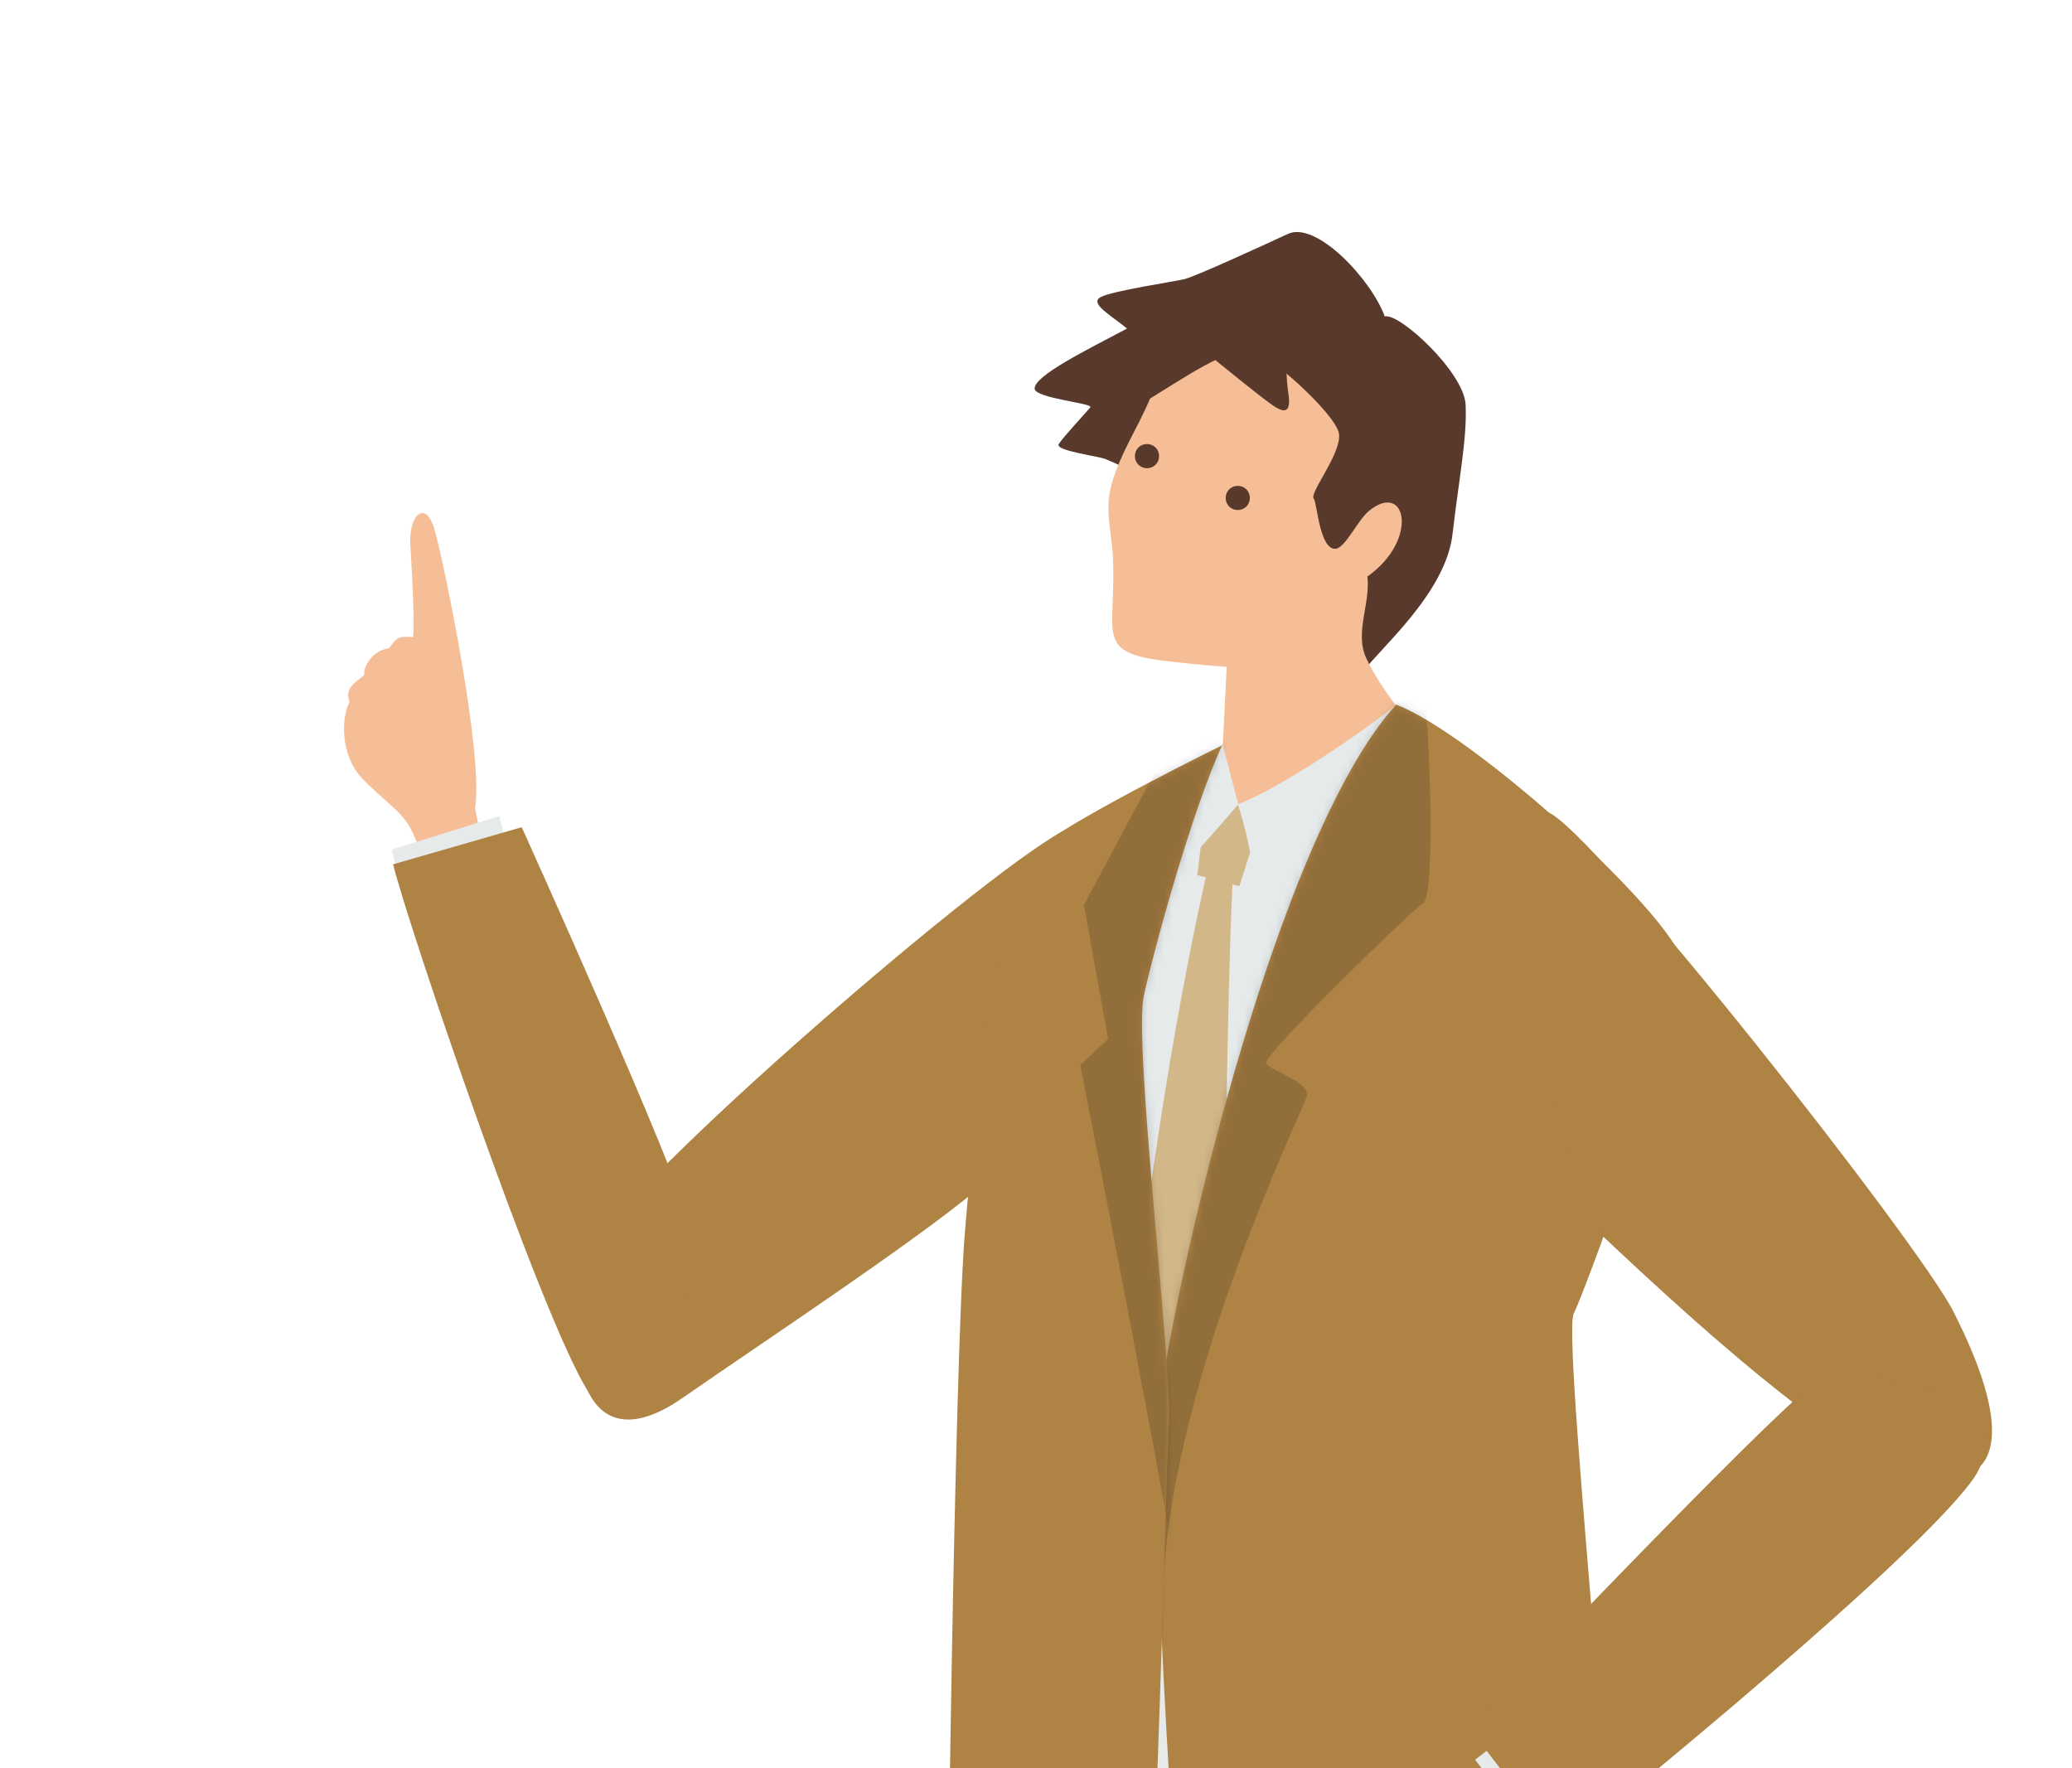 <svg width="259" height="221" viewBox="0 0 259 221" fill="none" xmlns="http://www.w3.org/2000/svg">
<g clip-path="url(#clip0_6085_27999)">
<path d="M134.315 103.302C128.475 104.352 80.179 145.889 75.061 154.944C69.942 163.999 70.795 184.866 85.363 174.695C95.468 167.674 117.122 153.369 123.422 147.529C152.885 120.494 141.27 102.055 134.249 103.302H134.315Z" fill="#AE8344"/>
<path d="M177.62 93.27L158.263 91.695L135.493 106.197V252.856L160.297 251.412L177.62 93.27Z" fill="#E6EAEB"/>
<path d="M157.673 102.098L154.917 110.76L149.667 109.382L150.52 102.23L154.72 100.523L157.673 102.098Z" fill="#D2B788"/>
<path d="M170.537 83.781C172.44 81.091 180.708 74.135 181.561 66.786C182.414 59.502 183.398 54.712 183.201 50.578C183.004 46.51 174.868 39.029 173.096 39.554C171.39 34.895 164.5 27.546 160.956 29.252C157.413 30.892 149.407 34.567 148.029 34.895C146.651 35.223 139.105 36.339 137.596 37.126C136.087 37.914 138.908 39.423 140.877 41.063C135.693 43.819 129.394 46.903 129.328 48.544C129.262 49.791 136.677 50.381 136.284 50.906C135.89 51.431 132.871 54.647 132.346 55.499C131.821 56.353 137.399 57.009 138.252 57.403C138.449 57.534 141.927 58.715 143.305 60.683C147.504 66.589 156.429 79.122 156.429 79.122L170.405 83.781H170.537Z" fill="#58392B"/>
<path d="M177.62 93.319C177.226 91.219 172.764 86.626 170.795 82.295C169.286 79.08 171.32 75.536 170.927 72.058C177.423 67.465 175.782 60.05 171.123 63.856C169.745 64.972 168.171 68.449 166.989 68.581C164.955 68.843 164.627 62.806 164.233 62.347C163.577 61.691 167.646 56.769 167.383 54.276C167.121 51.782 158.065 43.777 156.228 43.711C153.078 43.711 148.157 47.123 143.76 49.813C142.054 53.816 140.086 56.572 138.97 60.444C138.051 63.659 138.904 66.153 139.101 69.368C139.626 79.408 136.477 81.639 146.319 82.689C150.125 83.148 153.341 83.345 153.341 83.345L152.553 99.093C143.892 99.421 181.885 107.099 177.685 93.319H177.62Z" fill="#F5BE97"/>
<path d="M153.212 62.236C153.212 63.089 153.868 63.745 154.721 63.745C155.574 63.745 156.23 63.089 156.23 62.236C156.23 61.383 155.574 60.727 154.721 60.727C153.868 60.727 153.212 61.383 153.212 62.236Z" fill="#58392B"/>
<path d="M141.864 57.009C141.864 57.862 142.521 58.519 143.374 58.519C144.227 58.519 144.883 57.862 144.883 57.009C144.883 56.156 144.227 55.5 143.374 55.5C142.521 55.5 141.864 56.156 141.864 57.009Z" fill="#58392B"/>
<path d="M160.627 31.672C160.365 34.625 160.627 46.633 161.021 48.995C161.414 51.423 160.758 51.751 159.249 50.767C157.74 49.783 151.506 44.664 151.506 44.664L154.787 34.034L160.627 31.672Z" fill="#58392B"/>
<path d="M174.476 88.12C170.735 91.204 160.04 98.554 154.724 100.522C156.693 106.494 156.234 109.25 157.809 109.84C159.318 110.431 180.906 97.569 180.578 95.273C180.25 92.976 174.41 88.055 174.41 88.055L174.476 88.12Z" fill="#E6EAEB"/>
<path d="M152.82 93.042L154.789 100.523C154.789 100.523 150.393 105.707 148.883 107.15C147.374 108.66 149.08 101.31 149.736 98.948C150.393 96.586 152.82 92.977 152.82 92.977V93.042Z" fill="#E6EAEB"/>
<path d="M153.409 165.191C152.753 158.629 153.672 110.006 154.328 107.381C153.475 105.806 151.507 106.265 151.507 106.265C151.507 106.265 147.241 123.326 143.435 151.215C139.629 179.037 143.435 188.683 143.435 188.683L153.475 165.257L153.409 165.191Z" fill="#D2B788"/>
<path d="M174.473 88.12C159.052 105.247 146.454 162.401 144.944 175.525C143.435 188.649 147.635 245.015 148.225 252.824C148.816 260.633 150.85 267.26 164.63 267.851C179.001 268.441 199.802 267.26 202.098 258.992C204.395 250.79 195.077 167.454 196.718 164.173C198.358 160.892 210.629 127.032 210.629 121.258C210.629 115.483 183.988 91.532 174.473 88.055V88.12Z" fill="#AE8344"/>
<mask id="mask0_6085_27999" style="mask-type:luminance" maskUnits="userSpaceOnUse" x="144" y="88" width="67" height="180">
<path d="M174.474 88.12C159.053 105.247 146.454 162.401 144.945 175.525C143.436 188.649 147.636 245.015 148.226 252.824C148.817 260.633 150.851 267.26 164.631 267.851C179.002 268.441 199.803 267.26 202.099 258.992C204.396 250.79 195.078 167.454 196.719 164.173C198.359 160.892 210.63 127.032 210.63 121.258C210.63 115.483 183.989 91.532 174.474 88.055V88.12Z" fill="white"/>
</mask>
<g mask="url(#mask0_6085_27999)">
<g opacity="0.2">
<g style="mix-blend-mode:multiply">
<path d="M177.952 85.648C178.674 90.176 179.461 111.83 177.952 112.815C176.443 113.799 157.807 131.91 158.267 132.894C158.726 133.878 163.975 135.191 163.319 137.159C162.663 139.128 145.405 174.628 145.405 200.285C145.405 225.942 136.415 174.956 136.415 174.956L154.789 112.159L167.716 88.208L178.018 85.714L177.952 85.648Z" fill="#231815"/>
</g>
</g>
</g>
<path d="M152.82 93.031C149.014 101.234 144.29 118.491 142.977 124.463C141.665 130.368 146.521 170.659 146.127 177.811C145.668 184.964 144.224 255.373 141.927 262.263C139.631 269.153 118.305 266.528 118.305 257.341C118.305 248.155 119.289 170.265 120.601 154.188C121.914 138.112 124.866 109.633 130.116 105.696C135.365 101.693 152.886 93.097 152.886 93.097L152.82 93.031Z" fill="#AE8344"/>
<mask id="mask1_6085_27999" style="mask-type:luminance" maskUnits="userSpaceOnUse" x="118" y="93" width="35" height="174">
<path d="M152.818 93.039C149.012 101.241 144.288 118.499 142.975 124.471C141.663 130.376 146.519 170.666 146.125 177.819C145.666 184.971 144.222 255.381 141.925 262.271C139.629 269.161 118.303 266.536 118.303 257.349C118.303 248.162 119.287 170.273 120.599 154.196C121.912 138.119 124.864 109.641 130.114 105.704C135.364 101.701 152.884 93.105 152.884 93.105L152.818 93.039Z" fill="white"/>
</mask>
<g mask="url(#mask1_6085_27999)">
<g opacity="0.2">
<g style="mix-blend-mode:multiply">
<path d="M146.255 92.972L135.494 113.117L138.512 129.849L135.035 133.13C135.035 133.13 146.583 191.663 148.158 203.802C149.733 215.942 149.668 124.928 149.668 124.928L156.229 93.89L152.949 89.297L146.255 92.972Z" fill="#231815"/>
</g>
</g>
</g>
<path d="M193.437 101.501C198.883 103.273 239.895 155.44 244.161 163.905C256.628 188.447 242.717 188.512 228.346 178.407C217.847 171.058 204.264 158.196 199.737 153.931C195.274 149.666 186.941 99.402 193.437 101.501Z" fill="#AE8344"/>
<path d="M190.156 217.602C187.531 219.242 177.885 230.397 176.638 233.678C175.391 236.959 181.297 249.427 184.906 250.083C188.515 250.739 193.765 252.708 194.749 250.083C195.733 247.458 197.046 247.786 197.702 246.474C198.358 245.162 199.342 243.193 199.342 243.193C199.342 243.193 201.311 239.584 196.718 239.256C194.093 239.059 190.156 236.303 190.156 236.303C190.156 236.303 190.484 232.366 190.156 230.397C193.437 226.46 198.686 223.507 198.686 223.507L190.156 217.602Z" fill="#F5BE97"/>
<path d="M199.735 227.028L193.502 231.819L184.381 219.942L193.698 212.789L199.735 227.028Z" fill="#E6EAEB"/>
<path d="M195.143 230.949L183.791 216.185C183.791 216.185 220.931 177.141 226.378 173.27C231.824 169.398 253.479 174.91 246.72 184.753C239.895 194.596 201.377 226.093 195.143 230.883V230.949Z" fill="#AE8344"/>
<path d="M59.377 101.027C60.492 94.597 55.571 70.711 54.39 66.446C53.274 62.181 50.977 64.346 51.306 68.349C51.568 72.352 51.831 78.323 51.634 79.635C49.599 79.439 49.599 79.832 48.615 81.013C46.253 81.407 45.4 83.573 45.531 84.36C44.678 85.147 42.972 85.935 43.694 87.707C42.644 89.741 42.513 94.4 45.269 97.287C48.025 100.174 50.059 101.224 51.306 103.521C52.552 105.883 53.537 109.361 53.537 109.361L60.82 108.114L59.377 101.027Z" fill="#F5BE97"/>
<path d="M50.85 113.877L48.947 106.2L62.399 102L65.352 113.483L50.85 113.877Z" fill="#E6EAEB"/>
<path d="M49.074 108.05L65.216 103.391C65.216 103.391 84.902 146.896 86.346 153.524C87.789 160.151 79.456 183.774 73.353 173.669C67.251 163.563 51.043 115.727 49.14 108.05H49.074Z" fill="#AE8344"/>
</g>
<defs>
<clipPath id="clip0_6085_27999">
<rect width="258.28" height="223.874" fill="white" transform="translate(0 0.219)"/>
</clipPath>
</defs>
</svg>
